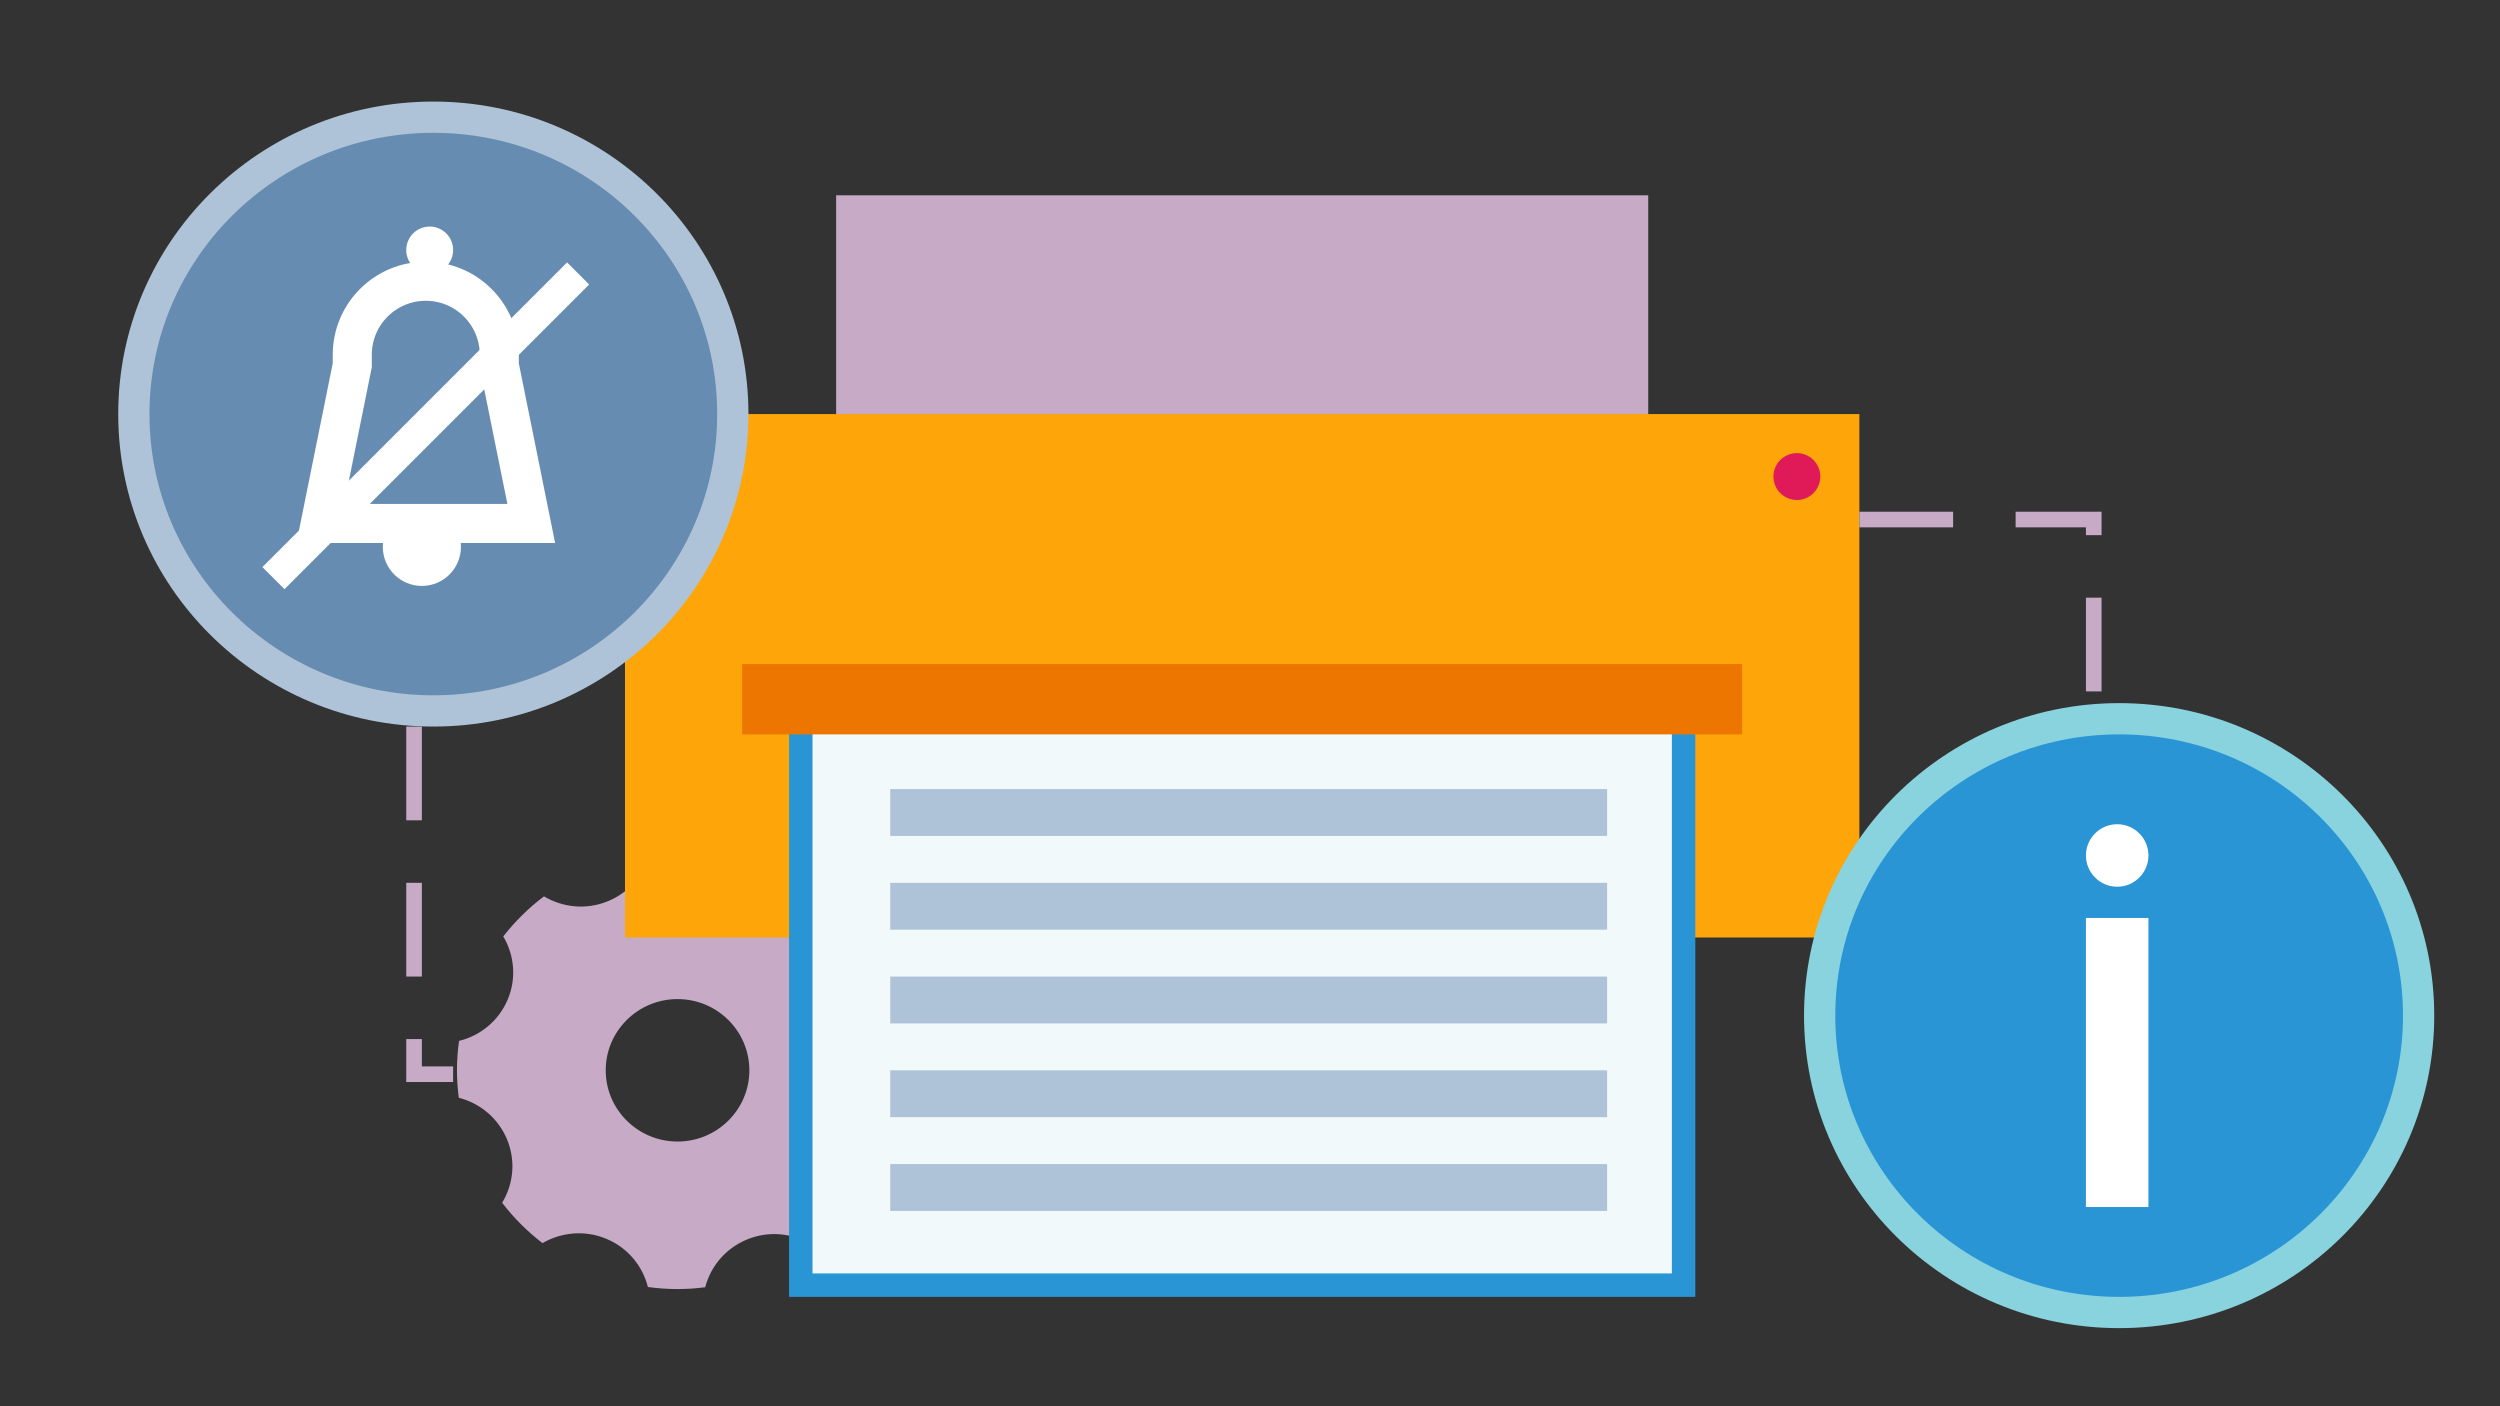 <svg width="320" height="180" viewBox="0 0 320 180" fill="none" xmlns="http://www.w3.org/2000/svg">
<rect x="0" y="0" width="320" height="180" fill="#333333" stroke="none"/>
<g clip-path="url(#clip0_141_928)">
<path d="M95.654 158.639C98.433 157.507 101.433 157.843 103.821 159.268C105.776 157.79 107.52 156.072 109.031 154.144C107.625 151.765 107.308 148.778 108.471 146.043C109.633 143.298 111.989 141.433 114.694 140.762C114.863 139.536 114.958 138.278 114.958 137.01C114.958 135.816 114.874 134.642 114.726 133.49C112.031 132.798 109.686 130.901 108.545 128.145C107.403 125.389 107.742 122.413 109.179 120.045C107.689 118.106 105.956 116.377 104.012 114.879C101.613 116.272 98.602 116.587 95.844 115.434C93.075 114.281 91.195 111.945 90.518 109.262C89.282 109.094 88.014 109 86.736 109C85.531 109 84.348 109.084 83.185 109.231C82.488 111.903 80.575 114.229 77.796 115.361C75.017 116.493 72.017 116.157 69.629 114.732C67.674 116.21 65.93 117.928 64.419 119.856C65.825 122.235 66.142 125.222 64.979 127.957C63.817 130.702 61.461 132.567 58.756 133.238C58.587 134.464 58.492 135.722 58.492 136.99C58.492 138.184 58.576 139.358 58.724 140.51C61.419 141.202 63.764 143.099 64.906 145.855C66.047 148.611 65.709 151.587 64.272 153.955C65.761 155.894 67.494 157.623 69.439 159.121C71.837 157.728 74.848 157.413 77.606 158.566C80.375 159.719 82.255 162.055 82.932 164.738C84.168 164.906 85.436 165 86.715 165C87.919 165 89.103 164.916 90.265 164.769C90.962 162.097 92.875 159.771 95.654 158.639ZM77.532 137C77.532 131.97 81.653 127.883 86.725 127.883C91.797 127.883 95.918 131.97 95.918 137C95.918 142.03 91.797 146.117 86.725 146.117C81.653 146.117 77.532 142.03 77.532 137Z" fill="#C6AAC6"/>
<rect x="107.026" y="25" width="103.947" height="76.404" fill="#C6AAC6"/>
<rect x="80" y="53" width="158" height="67" fill="#FDA509"/>
<circle cx="230" cy="61" r="3" fill="#E01A59"/>
<rect x="102.5" y="91.5" width="113" height="73" fill="#F1F9FB" stroke="#2A95D5" stroke-width="3"/>
<path d="M113.95 104H205.709" stroke="#AEC3D7" stroke-width="6"/>
<path d="M113.95 116H205.709" stroke="#AEC3D7" stroke-width="6"/>
<path d="M113.95 128H205.709" stroke="#AEC3D7" stroke-width="6"/>
<path d="M113.95 140H205.709" stroke="#AEC3D7" stroke-width="6"/>
<path d="M113.95 152H205.709" stroke="#AEC3D7" stroke-width="6"/>
<rect x="95" y="85" width="128" height="9" fill="#EC7600"/>
<path d="M55.466 15C76.653 15 93.8 32.029 93.8 53C93.8 73.971 76.653 91 55.466 91C34.28 91 17.133 73.971 17.133 53C17.133 32.029 34.28 15 55.466 15Z" fill="#678CB1" stroke="#AEC3D7" stroke-width="4"/>
<path d="M41 67L45.091 46.753L45.091 45.409C45.091 40.213 49.303 36 54.5 36V36C59.697 36 63.909 40.213 63.909 45.409L63.909 46.753L68 67L41 67Z" stroke="white" stroke-width="5"/>
<path d="M74 35L35 74" stroke="white" stroke-width="4"/>
<circle cx="55" cy="32" r="3" fill="white"/>
<circle cx="54" cy="70" r="5" fill="white"/>
<path d="M271.25 92C292.436 92 309.583 109.029 309.583 130C309.583 150.971 292.436 168 271.25 168C250.063 168 232.917 150.971 232.917 130C232.917 109.029 250.063 92 271.25 92Z" fill="#2A95D5" stroke="#89D3DF" stroke-width="4"/>
<rect x="275" y="154.5" width="8" height="37" transform="rotate(-180 275 154.5)" fill="white"/>
<circle cx="271" cy="109.5" r="4" transform="rotate(-180 271 109.5)" fill="white"/>
<path d="M53 93V137.5H58" stroke="#C6AAC6" stroke-width="2" stroke-dasharray="12 8"/>
<path d="M238 66.5H268V90" stroke="#C6AAC6" stroke-width="2" stroke-dasharray="12 8"/>
</g>
<defs>
<clipPath id="clip0_141_928">
<rect width="320" height="180" fill="white"/>
</clipPath>
</defs>
</svg>
